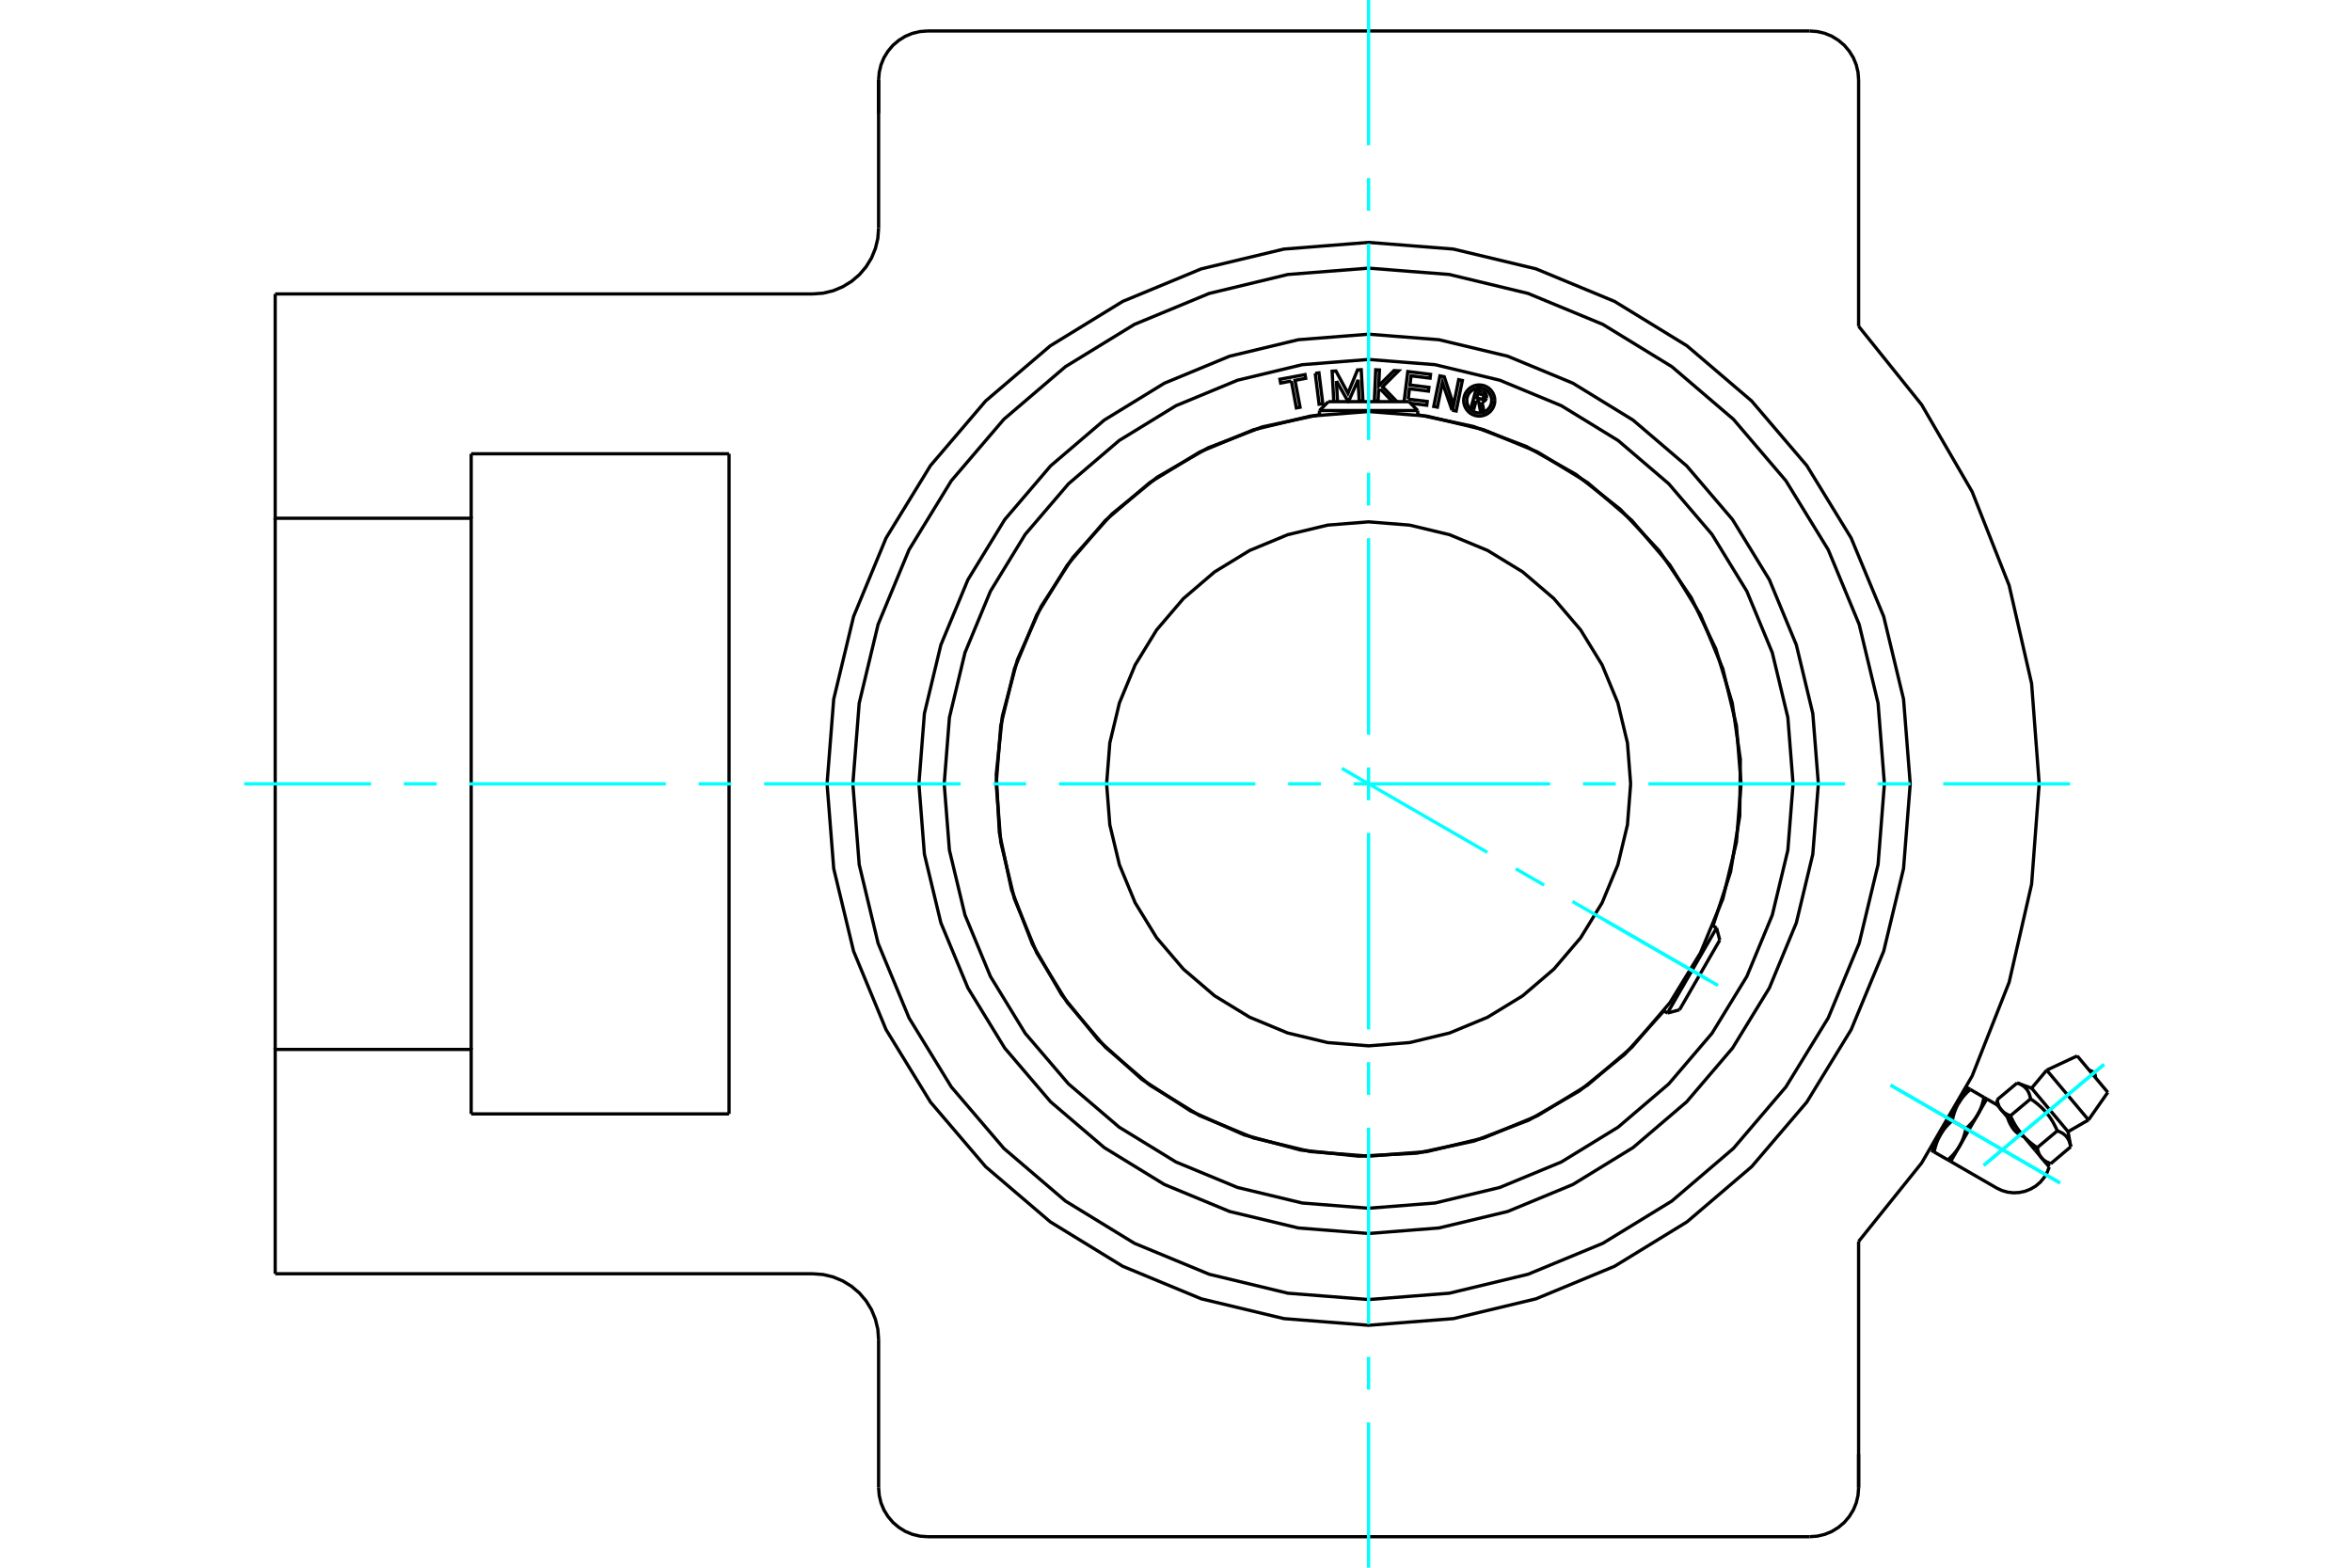 <?xml version="1.0" standalone="no"?>
<!DOCTYPE svg PUBLIC "-//W3C//DTD SVG 1.1//EN"
	"http://www.w3.org/Graphics/SVG/1.1/DTD/svg11.dtd">
<svg xmlns="http://www.w3.org/2000/svg" height="100%" width="100%" viewBox="0 0 36000 24000">
	<rect x="-1800" y="-1200" width="39600" height="26400" style="fill:#FFF"/>
	<g style="fill:none; fill-rule:evenodd" transform="matrix(1 0 0 1 0 0)">
		<g style="fill:none; stroke:#000; stroke-width:50; shape-rendering:geometricPrecision">
			<polyline points="26649,12000 26578,11108 26370,10239 26027,9412 25560,8650 24979,7969 24299,7388 23536,6921 22710,6579 21840,6370 20948,6300 20057,6370 19187,6579 18361,6921 17598,7388 16918,7969 16337,8650 15869,9412 15527,10239 15318,11108 15248,12000 15318,12892 15527,13761 15869,14588 16337,15350 16918,16031 17598,16612 18361,17079 19187,17421 20057,17630 20948,17700 21840,17630 22710,17421 23536,17079 24299,16612 24979,16031 25560,15350 26027,14588 26370,13761 26578,12892 26649,12000"/>
			<polyline points="24959,12000 24910,11373 24763,10761 24522,10179 24193,9643 23784,9164 23306,8755 22769,8427 22188,8186 21576,8039 20948,7989 20321,8039 19709,8186 19128,8427 18591,8755 18113,9164 17704,9643 17375,10179 17134,10761 16987,11373 16938,12000 16987,12627 17134,13239 17375,13821 17704,14357 18113,14836 18591,15245 19128,15573 19709,15814 20321,15961 20948,16011 21576,15961 22188,15814 22769,15573 23306,15245 23784,14836 24193,14357 24522,13821 24763,13239 24910,12627 24959,12000"/>
			<line x1="21700" y1="6285" x2="20196" y2="6285"/>
			<line x1="20332" y1="6149" x2="21565" y2="6149"/>
			<line x1="25522" y1="15509" x2="26274" y2="14206"/>
			<line x1="26323" y1="14392" x2="25707" y2="15459"/>
			<polyline points="28448,19006 29413,17804 30186,16472 30752,15038 31096,13536 31212,12000 31096,10464 30752,8962 30186,7528 29413,6196 28448,4994"/>
			<polyline points="29238,12000 29136,10703 28832,9438 28334,8237 27655,7128 26810,6138 25821,5294 24712,4614 23510,4116 22245,3813 20948,3711 19652,3813 18387,4116 17185,4614 16076,5294 15087,6138 14242,7128 13562,8237 13065,9438 12761,10703 12659,12000 12761,13297 13065,14562 13562,15763 14242,16872 15087,17862 16076,18706 17185,19386 18387,19884 19652,20187 20948,20289 22245,20187 23510,19884 24712,19386 25821,18706 26810,17862 27655,16872 28334,15763 28832,14562 29136,13297 29238,12000"/>
			<line x1="28448" y1="22263" x2="28448" y2="22776"/>
			<line x1="28448" y1="19006" x2="28448" y2="22776"/>
			<polyline points="27698,23526 27816,23517 27930,23490 28039,23445 28139,23383 28229,23307 28305,23217 28367,23117 28412,23008 28439,22894 28448,22776"/>
			<line x1="27698" y1="23526" x2="14198" y2="23526"/>
			<line x1="13448" y1="1737" x2="13448" y2="1224"/>
			<line x1="13448" y1="3493" x2="13448" y2="1224"/>
			<line x1="7212" y1="6947" x2="11159" y2="6947"/>
			<line x1="11159" y1="17053" x2="7212" y2="17053"/>
			<line x1="11159" y1="6947" x2="11159" y2="17053"/>
			<line x1="7212" y1="7934" x2="7212" y2="6947"/>
			<polyline points="7212,17053 7212,16066 4212,16066 4212,19500"/>
			<line x1="12442" y1="19500" x2="4212" y2="19500"/>
			<polyline points="13448,20507 13436,20349 13399,20196 13339,20050 13256,19915 13154,19795 13033,19692 12899,19610 12753,19549 12599,19512 12442,19500"/>
			<line x1="13448" y1="22776" x2="13448" y2="20507"/>
			<polyline points="13448,22776 13458,22894 13485,23008 13530,23117 13592,23217 13668,23307 13758,23383 13858,23445 13967,23490 14081,23517 14198,23526"/>
			<line x1="28448" y1="1224" x2="28448" y2="4994"/>
			<polyline points="28448,1224 28439,1106 28412,992 28367,883 28305,783 28229,693 28139,617 28039,555 27930,510 27816,483 27698,474"/>
			<line x1="14198" y1="474" x2="27698" y2="474"/>
			<polyline points="14198,474 14081,483 13967,510 13858,555 13758,617 13668,693 13592,783 13530,883 13485,992 13458,1106 13448,1224"/>
			<polyline points="12442,4500 12599,4488 12753,4451 12899,4390 13033,4308 13154,4205 13256,4085 13339,3950 13399,3804 13436,3651 13448,3493"/>
			<line x1="4212" y1="4500" x2="12442" y2="4500"/>
			<polyline points="4212,4500 4212,7934 7212,7934 7212,16066"/>
			<line x1="4212" y1="16066" x2="4212" y2="7934"/>
			<polyline points="30410,16824 30271,17064 29995,17542 29857,17781"/>
			<polyline points="30726,17103 30729,17111 30732,17119 30735,17128 30738,17137 30742,17146 30745,17155 30749,17165 30753,17175 30758,17184 30762,17194 30767,17204 30773,17215 30778,17225 30784,17235 30790,17245 30796,17255 30803,17265 30810,17275 30817,17285 30825,17294 30833,17303 30841,17313 30850,17321 30859,17330 30868,17338 30878,17346 30888,17354 30898,17361 30909,17368 30920,17374 30931,17380 30942,17386 30953,17391 30964,17396 30976,17401"/>
			<line x1="30592" y1="16943" x2="30570" y2="16917"/>
			<line x1="31366" y1="17866" x2="31152" y2="17611"/>
			<line x1="29562" y1="17611" x2="29604" y2="17636"/>
			<line x1="29814" y1="17757" x2="29857" y2="17781"/>
			<line x1="29814" y1="17757" x2="29604" y2="17636"/>
			<polyline points="29995,17542 29991,17549 29988,17555 29984,17561 29980,17567 29976,17573 29972,17580 29968,17586 29964,17592 29959,17598 29955,17604 29951,17610 29946,17616 29941,17622 29937,17628 29932,17634 29927,17640 29922,17646 29917,17652 29912,17658 29907,17665 29901,17671 29896,17677 29890,17683 29885,17689 29879,17695 29873,17701 29867,17707 29861,17713 29855,17719 29848,17725 29842,17732 29835,17738 29828,17744 29821,17750 29814,17757"/>
			<polyline points="30091,17278 30089,17288 30087,17297 30085,17306 30082,17315 30080,17323 30078,17332 30076,17341 30074,17349 30071,17357 30069,17365 30067,17373 30064,17381 30062,17389 30059,17397 30057,17405 30054,17412 30052,17420 30049,17427 30046,17434 30043,17441 30041,17449 30038,17456 30035,17463 30032,17470 30029,17476 30026,17483 30022,17490 30019,17497 30016,17503 30013,17510 30009,17516 30006,17523 30002,17529 29999,17536 29995,17542"/>
			<line x1="30091" y1="17278" x2="29881" y2="17157"/>
			<polyline points="29700,17372 29703,17365 29707,17359 29711,17353 29715,17347 29719,17340 29723,17334 29727,17328 29731,17322 29736,17316 29740,17310 29744,17304 29749,17298 29753,17292 29758,17285 29763,17279 29768,17273 29773,17267 29778,17261 29783,17255 29788,17249 29793,17243 29799,17237 29804,17231 29810,17225 29816,17219 29822,17213 29828,17207 29834,17201 29840,17195 29847,17188 29853,17182 29860,17176 29867,17170 29874,17163 29881,17157"/>
			<polyline points="29604,17636 29606,17626 29608,17617 29610,17608 29612,17599 29614,17590 29617,17582 29619,17573 29621,17565 29623,17557 29626,17548 29628,17540 29630,17533 29633,17525 29635,17517 29638,17509 29641,17502 29643,17494 29646,17487 29649,17480 29651,17472 29654,17465 29657,17458 29660,17451 29663,17444 29666,17437 29669,17431 29672,17424 29676,17417 29679,17410 29682,17404 29686,17397 29689,17391 29693,17384 29696,17378 29700,17372"/>
			<polyline points="29881,17157 29883,17148 29885,17139 29887,17129 29889,17121 29891,17112 29893,17103 29895,17095 29897,17086 29900,17078 29902,17070 29904,17062 29907,17054 29909,17046 29912,17038 29914,17031 29917,17023 29920,17016 29922,17008 29925,17001 29928,16994 29931,16987 29933,16980 29936,16973 29939,16966 29942,16959 29946,16952 29949,16945 29952,16939 29955,16932 29959,16925 29962,16919 29965,16912 29969,16906 29972,16899 29976,16893 29700,17372 29562,17611"/>
			<polyline points="30271,17064 30268,17070 30264,17076 30260,17082 30256,17089 30252,17095 30248,17101 30244,17107 30240,17113 30236,17119 30231,17126 30227,17132 30222,17138 30218,17144 30213,17150 30208,17156 30203,17162 30199,17168 30193,17174 30188,17180 30183,17186 30178,17192 30172,17198 30167,17204 30161,17210 30155,17216 30149,17222 30143,17228 30137,17234 30131,17241 30125,17247 30118,17253 30111,17259 30105,17266 30098,17272 30091,17278"/>
			<polyline points="29976,16893 29980,16887 29984,16880 29987,16874 29991,16868 29995,16862 29999,16856 30003,16849 30008,16843 30012,16837 30016,16831 30021,16825 30025,16819 30030,16813 30034,16807 30039,16801 30044,16795 30049,16789 30054,16783 30059,16777 30064,16771 30070,16765 30075,16759 30081,16753 30086,16747 30092,16741 30098,16734 30104,16728 30110,16722 30116,16716 30123,16710 30129,16704 30136,16697 30143,16691 30150,16685 30157,16678"/>
			<polyline points="30367,16800 30365,16809 30363,16818 30361,16827 30359,16836 30357,16845 30355,16853 30352,16862 30350,16870 30348,16879 30345,16887 30343,16895 30341,16903 30338,16911 30336,16918 30333,16926 30331,16934 30328,16941 30325,16948 30323,16956 30320,16963 30317,16970 30314,16977 30311,16984 30308,16991 30305,16998 30302,17005 30299,17011 30296,17018 30292,17025 30289,17031 30286,17038 30282,17044 30279,17051 30275,17057 30271,17064"/>
			<line x1="30367" y1="16800" x2="30157" y2="16678"/>
			<line x1="30410" y1="16824" x2="30367" y2="16800"/>
			<polyline points="30157,16678 30114,16654 29976,16893"/>
			<line x1="31695" y1="17556" x2="31388" y2="17815"/>
			<line x1="31096" y1="16659" x2="31654" y2="17325"/>
			<polyline points="30875,16579 30886,16583 30897,16587 30907,16592 30917,16596 30926,16601 30935,16605 30944,16610 30952,16615 30960,16620 30967,16625 30975,16631 30982,16636 30988,16642 30995,16648 31001,16654 31007,16660 31012,16666 31018,16672 31023,16679 31028,16686 31033,16693 31037,16700 31042,16708 31046,16716 31050,16724 31054,16732 31057,16741 31061,16750 31064,16759 31067,16769 31070,16779 31073,16789 31075,16800 31078,16811 31080,16823 31098,16835 31115,16847 31132,16859 31148,16871 31163,16883 31178,16895 31193,16907 31207,16919 31220,16931 31234,16943 31247,16955 31259,16967 31271,16979 31283,16991 31295,17004 31306,17017 31317,17029 31328,17042 31339,17055 31349,17069 31360,17082 31370,17096 31380,17111 31389,17125 31399,17140 31408,17155 31418,17170 31427,17186 31436,17203 31445,17220 31454,17237 31463,17255 31472,17273 31481,17292 31490,17312 31501,17316 31512,17320 31522,17325 31532,17329 31541,17334 31550,17339 31559,17343 31567,17348 31575,17353 31583,17359 31590,17364 31597,17369 31604,17375 31610,17381 31616,17387 31622,17393 31628,17399 31633,17406 31638,17412 31643,17419 31648,17426 31653,17434 31657,17441 31661,17449 31665,17457 31669,17466 31673,17474 31676,17483 31679,17492 31682,17502 31685,17512 31688,17523 31691,17533 31693,17545 31695,17556"/>
			<polyline points="31247,17724 31244,17721 31242,17717 31239,17714 31237,17711 31234,17707 31232,17704 31229,17700 31227,17696 31225,17693 31223,17689 31221,17685 31218,17681 31216,17677 31214,17673 31212,17669 31210,17665 31209,17661 31207,17657 31205,17652 31203,17648 31202,17643 31200,17639 31198,17634 31197,17629 31195,17624 31194,17619 31192,17614 31191,17609 31190,17604 31188,17599 31187,17593 31186,17588 31185,17582 31184,17576 31182,17570"/>
			<polyline points="31388,17815 31382,17812 31376,17810 31371,17808 31366,17806 31361,17804 31355,17802 31351,17799 31346,17797 31341,17795 31336,17793 31332,17790 31327,17788 31323,17785 31319,17783 31315,17781 31311,17778 31307,17776 31303,17773 31299,17770 31295,17768 31291,17765 31288,17763 31284,17760 31281,17757 31277,17754 31274,17751 31271,17749 31268,17746 31265,17743 31261,17740 31259,17737 31256,17734 31253,17730 31250,17727 31247,17724"/>
			<polyline points="31490,17312 31182,17570 31173,17564 31165,17558 31156,17552 31147,17546 31139,17540 31131,17534 31123,17528 31115,17522 31107,17516 31099,17510 31092,17504 31084,17498 31077,17492 31070,17486 31063,17480 31056,17474 31049,17468 31042,17462 31035,17456 31029,17450 31022,17444 31016,17438 31010,17432 31003,17426 30997,17420 30991,17414 30985,17408 30979,17402 30973,17396 30967,17389 30962,17383 30956,17377 30951,17370 30945,17364 30940,17357 31152,17611"/>
			<polyline points="30940,17357 30934,17351 30929,17344 30923,17338 30918,17331 30913,17324 30908,17318 30903,17311 30898,17304 30893,17297 30888,17290 30883,17283 30878,17275 30873,17268 30868,17261 30863,17253 30859,17246 30854,17238 30849,17231 30845,17223 30840,17215 30835,17207 30831,17199 30826,17190 30822,17182 30817,17174 30812,17165 30808,17156 30803,17147 30799,17138 30794,17129 30790,17120 30786,17111 30781,17101 30777,17091 30772,17081"/>
			<line x1="31080" y1="16823" x2="30772" y2="17081"/>
			<polyline points="30632,16991 30629,16988 30627,16984 30624,16981 30621,16977 30619,16974 30617,16970 30614,16967 30612,16963 30610,16960 30607,16956 30605,16952 30603,16948 30601,16944 30599,16940 30597,16936 30595,16932 30593,16928 30591,16923 30590,16919 30588,16915 30586,16910 30585,16905 30583,16901 30581,16896 30580,16891 30578,16886 30577,16881 30576,16876 30574,16871 30573,16865 30572,16860 30571,16854 30569,16849 30568,16843 30567,16837"/>
			<polyline points="30772,17081 30767,17079 30761,17077 30756,17075 30750,17073 30745,17071 30740,17068 30735,17066 30730,17064 30726,17062 30721,17059 30717,17057 30712,17055 30708,17052 30703,17050 30699,17047 30695,17045 30691,17042 30687,17040 30684,17037 30680,17035 30676,17032 30672,17029 30669,17027 30666,17024 30662,17021 30659,17018 30656,17015 30652,17012 30649,17009 30646,17006 30643,17003 30640,17000 30637,16997 30635,16994 30632,16991"/>
			<line x1="30875" y1="16579" x2="30567" y2="16837"/>
			<polyline points="30592,16943 30632,16991 30940,17357"/>
			<line x1="31327" y1="16383" x2="31967" y2="17145"/>
			<line x1="31794" y1="16165" x2="32262" y2="16723"/>
			<polyline points="27832,12000 27747,10923 27495,9873 27082,8875 26518,7954 25816,7132 24995,6431 24074,5866 23076,5453 22025,5201 20948,5116 19871,5201 18821,5453 17823,5866 16902,6431 16081,7132 15379,7954 14815,8875 14401,9873 14149,10923 14065,12000 14149,13077 14401,14127 14815,15125 15379,16046 16081,16868 16902,17569 17823,18134 18821,18547 19871,18799 20948,18884 22025,18799 23076,18547 24074,18134 24995,17569 25816,16868 26518,16046 27082,15125 27495,14127 27747,13077 27832,12000"/>
			<polyline points="28843,12000 28746,10765 28457,9560 27983,8416 27335,7360 26531,6418 25589,5613 24533,4966 23388,4492 22183,4202 20948,4105 19713,4202 18509,4492 17364,4966 16308,5613 15366,6418 14561,7360 13914,8416 13440,9560 13151,10765 13054,12000 13151,13235 13440,14440 13914,15584 14561,16640 15366,17582 16308,18387 17364,19034 18509,19508 19713,19798 20948,19895 22183,19798 23388,19508 24533,19034 25589,18387 26531,17582 27335,16640 27983,15584 28457,14440 28746,13235 28843,12000"/>
			<polyline points="22594,6135 22562,6251 22517,6238 22591,5969 22691,5997"/>
			<polyline points="22751,6095 22753,6083 22754,6070 22752,6057 22748,6045 22742,6033 22735,6023 22725,6014 22715,6006 22703,6001 22691,5997"/>
			<polyline points="22751,6095 22708,6084 22709,6078 22709,6073 22708,6067 22707,6062 22704,6057 22701,6052 22697,6049 22693,6045 22688,6043 22683,6041 22623,6024 22604,6092 22665,6108 22670,6110 22676,6110 22681,6109 22686,6108 22691,6105 22696,6102 22700,6099 22703,6095 22706,6090 22708,6085 22751,6097"/>
			<polyline points="22684,6154 22697,6151 22710,6146 22721,6139 22731,6131 22739,6120 22746,6109 22751,6097"/>
			<polyline points="22684,6154 22713,6298 22658,6282 22631,6145 22594,6135"/>
			<polyline points="21554,6111 21845,6146 21838,6204 21589,6174"/>
			<polyline points="21491,6149 21548,5688 21896,5731 21889,5789 21598,5754 21581,5894 21871,5930 21864,5988 21573,5952 21554,6111"/>
			<line x1="20456" y1="5833" x2="20472" y2="6149"/>
			<polyline points="20415,6149 20390,5683 20448,5680 20632,6021 20779,5663 20835,5660 20861,6136 20804,6139 20787,5816 20641,6147 20635,6148 20456,5833"/>
			<polyline points="19766,5833 19602,5864 19591,5806 19975,5735 19985,5792 19822,5823 19899,6234 19842,6245 19766,5833"/>
			<polyline points="20131,5715 20188,5708 20247,6181 20190,6188 20131,5715"/>
			<polyline points="21128,5956 21100,5984 21093,6140 21036,6137 21057,5661 21114,5664 21103,5906 21336,5673 21407,5677 21162,5921 21382,6149"/>
			<line x1="21314" y1="6149" x2="21128" y2="5956"/>
			<polyline points="22225,6279 22078,5857 22001,6233 21945,6222 22040,5755 22106,5768 22249,6200 22327,5813 22383,5825 22288,6292 22225,6279"/>
			<polyline points="22880,6131 22877,6094 22868,6057 22854,6023 22834,5991 22810,5963 22782,5938 22750,5919 22715,5904 22679,5896 22641,5893 22604,5896 22568,5904 22533,5919 22501,5938 22473,5963 22449,5991 22429,6023 22415,6057 22406,6094 22403,6131 22406,6168 22415,6205 22429,6239 22449,6271 22473,6300 22501,6324 22533,6344 22568,6358 22604,6367 22641,6370 22679,6367 22715,6358 22750,6344 22782,6324 22810,6300 22834,6271 22854,6239 22868,6205 22877,6168 22880,6131"/>
			<polyline points="22832,6131 22830,6101 22823,6072 22811,6045 22796,6019 22776,5996 22754,5977 22728,5961 22700,5950 22671,5943 22641,5940 22612,5943 22583,5950 22555,5961 22529,5977 22507,5996 22487,6019 22471,6045 22460,6072 22453,6101 22451,6131 22453,6161 22460,6190 22471,6218 22487,6243 22507,6266 22529,6286 22555,6301 22583,6313 22612,6320 22641,6322 22671,6320 22700,6313 22728,6301 22754,6286 22776,6266 22796,6243 22811,6218 22823,6190 22830,6161 22832,6131"/>
			<polyline points="26219,14175 26488,13349 26629,12492 26638,11623 26514,10763 26262,9932 25886,9149 25396,8432 24802,7798 24119,7261 23363,6835 22550,6528 21700,6348"/>
			<polyline points="20196,6348 19322,6535 18488,6857 17714,7304 17020,7868 16422,8533 15936,9283 15573,10100 15342,10964 15249,11853 15296,12746 15482,13620 15802,14455 16249,15229 16812,15924 17476,16523 18226,17010 19042,17374 19906,17606 20795,17700 21688,17654 22563,17468 23398,17149 24172,16703 24868,16141 25467,15477"/>
			<polyline points="27445,12000 27365,10984 27127,9992 26737,9051 26204,8181 25542,7406 24767,6744 23898,6211 22956,5821 21965,5583 20948,5503 19932,5583 18941,5821 17999,6211 17130,6744 16355,7406 15692,8181 15160,9051 14770,9992 14532,10984 14452,12000 14532,13016 14770,14008 15160,14949 15692,15819 16355,16594 17130,17256 17999,17789 18941,18179 19932,18417 20948,18497 21965,18417 22956,18179 23898,17789 24767,17256 25542,16594 26204,15819 26737,14949 27127,14008 27365,13016 27445,12000"/>
			<line x1="20332" y1="6149" x2="20196" y2="6285"/>
			<line x1="21700" y1="6285" x2="21565" y2="6149"/>
			<line x1="20196" y1="6285" x2="20196" y2="6350"/>
			<line x1="21700" y1="6350" x2="21700" y2="6285"/>
			<line x1="26323" y1="14392" x2="26274" y2="14206"/>
			<line x1="25522" y1="15509" x2="25707" y2="15459"/>
			<line x1="26274" y1="14206" x2="26218" y2="14174"/>
			<line x1="25466" y1="15476" x2="25522" y2="15509"/>
			<line x1="30570" y1="16917" x2="30410" y2="16824"/>
			<polyline points="29857,17781 30560,18187 30642,18226 30729,18251 30819,18261 30910,18256 30998,18237 31082,18203 31160,18157 31229,18098 31287,18028 31333,17950 31366,17866"/>
			<line x1="30075" y1="16722" x2="30064" y2="16716"/>
			<line x1="29590" y1="17536" x2="29601" y2="17543"/>
			<polyline points="32074,16498 32074,16483 32072,16467 32067,16452 32060,16438 32051,16425 32040,16414 32027,16404 32013,16397 31998,16392 31982,16390"/>
			<line x1="31096" y1="16659" x2="30875" y2="16579"/>
			<line x1="31695" y1="17556" x2="31654" y2="17325"/>
			<line x1="31295" y1="17781" x2="31388" y2="17815"/>
			<line x1="30567" y1="16837" x2="30584" y2="16934"/>
			<line x1="31327" y1="16383" x2="31096" y2="16659"/>
			<line x1="31654" y1="17325" x2="31967" y2="17145"/>
			<line x1="31794" y1="16165" x2="31327" y2="16383"/>
			<line x1="31967" y1="17145" x2="32262" y2="16723"/>
		</g>
		<g style="fill:none; stroke:#0FF; stroke-width:50; shape-rendering:geometricPrecision">
			<line x1="3738" y1="12000" x2="5680" y2="12000"/>
			<line x1="6181" y1="12000" x2="6683" y2="12000"/>
			<line x1="7184" y1="12000" x2="10192" y2="12000"/>
			<line x1="10693" y1="12000" x2="11194" y2="12000"/>
			<line x1="11696" y1="12000" x2="14704" y2="12000"/>
			<line x1="15205" y1="12000" x2="15706" y2="12000"/>
			<line x1="16208" y1="12000" x2="19215" y2="12000"/>
			<line x1="19717" y1="12000" x2="20218" y2="12000"/>
			<line x1="20719" y1="12000" x2="23727" y2="12000"/>
			<line x1="24229" y1="12000" x2="24730" y2="12000"/>
			<line x1="25231" y1="12000" x2="28239" y2="12000"/>
			<line x1="28740" y1="12000" x2="29242" y2="12000"/>
			<line x1="29743" y1="12000" x2="31685" y2="12000"/>
			<line x1="20948" y1="24000" x2="20948" y2="21776"/>
			<line x1="20948" y1="21274" x2="20948" y2="20773"/>
			<line x1="20948" y1="20272" x2="20948" y2="17264"/>
			<line x1="20948" y1="16762" x2="20948" y2="16261"/>
			<line x1="20948" y1="15760" x2="20948" y2="12752"/>
			<line x1="20948" y1="12251" x2="20948" y2="11749"/>
			<line x1="20948" y1="11248" x2="20948" y2="8240"/>
			<line x1="20948" y1="7739" x2="20948" y2="7238"/>
			<line x1="20948" y1="6736" x2="20948" y2="3728"/>
			<line x1="20948" y1="3227" x2="20948" y2="2726"/>
			<line x1="20948" y1="2224" x2="20948" y2="0"/>
			<line x1="28938" y1="16613" x2="31531" y2="18110"/>
			<line x1="28938" y1="16613" x2="31531" y2="18110"/>
			<line x1="30363" y1="17841" x2="32204" y2="16296"/>
			<line x1="30363" y1="17841" x2="32204" y2="16296"/>
			<line x1="20538" y1="11763" x2="22765" y2="13049"/>
			<line x1="23200" y1="13300" x2="23634" y2="13550"/>
			<line x1="24068" y1="13801" x2="26295" y2="15087"/>
			<line x1="24582" y1="14098" x2="26145" y2="15000"/>
		</g>
	</g>
</svg>
